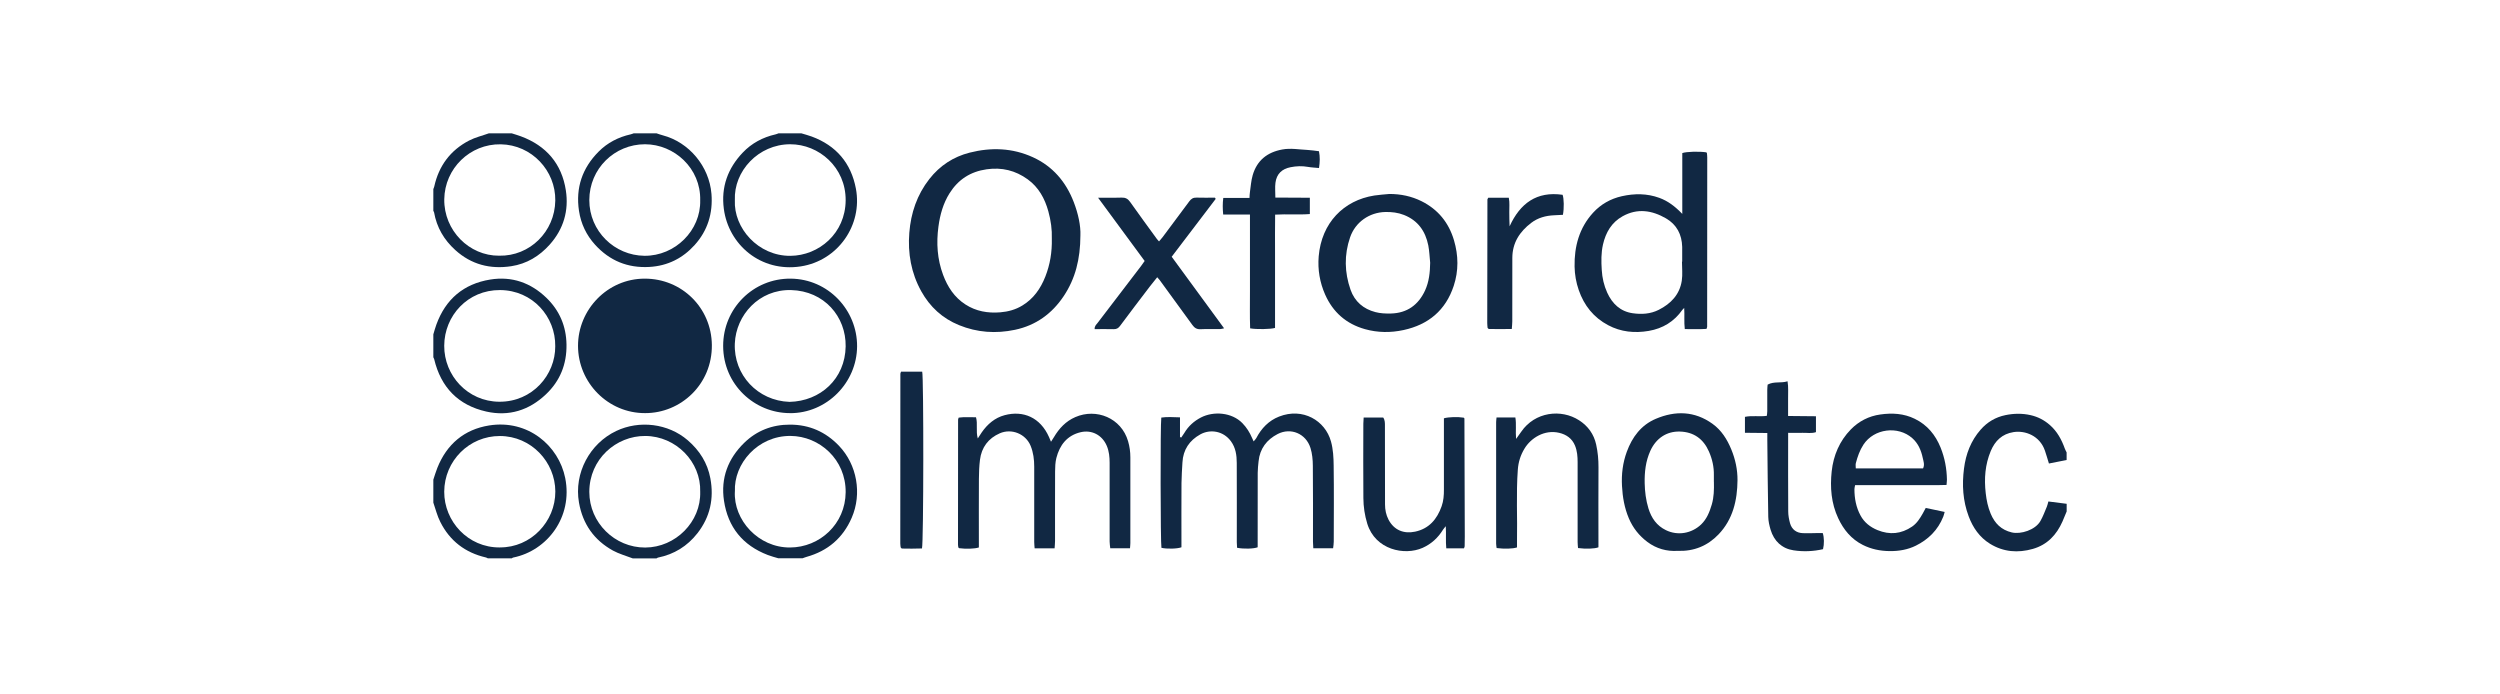 <svg xmlns="http://www.w3.org/2000/svg" width="900" height="250" viewBox="0 0 900 250" fill="none"><g clip-path="url(#clip0_744_688)"><path d="M744 165.601C741.909 166.011 739.819 166.437 737.614 166.863C737.091 165.192 736.683 163.7 736.176 162.242C734.314 156.817 729.039 154.9 724.874 155.556C720.774 156.195 718.21 158.702 716.674 162.357C714.633 167.24 714.257 172.321 714.861 177.565C715.155 180.138 715.662 182.596 716.658 184.956C718.112 188.397 720.431 190.774 724.253 191.675C727.454 192.429 732.681 190.823 734.543 187.578C735.474 185.956 736.127 184.153 736.862 182.416C737.091 181.891 737.189 181.301 737.418 180.531C739.672 180.81 741.828 181.088 744 181.367V184.12C743.494 185.316 743.02 186.529 742.497 187.726C740.358 192.56 737.026 196.116 731.815 197.608C726.425 199.148 721.215 198.722 716.397 195.756C712.656 193.445 710.239 189.954 708.72 185.874C706.629 180.302 706.286 174.549 707.038 168.682C707.707 163.405 709.537 158.653 713.032 154.671C715.4 151.967 718.389 150.18 721.966 149.443C725.004 148.82 728.026 148.771 731.048 149.459C733.645 150.049 735.915 151.229 737.924 152.983C740.57 155.293 742.171 158.243 743.33 161.488C743.51 161.98 743.771 162.422 743.984 162.881V165.634L744 165.601Z" fill="#112843"></path><path d="M156 120.37C156.359 119.19 156.67 117.994 157.094 116.847C160.426 107.702 166.878 102.212 176.466 100.639C184.289 99.361 191.1 101.802 196.703 107.21C201.39 111.734 203.84 117.387 203.938 124.041C204.053 131.137 201.603 137.168 196.523 141.97C190.496 147.689 183.228 150 175.077 148.164C164.967 145.887 158.728 139.446 156.31 129.318C156.245 129.072 156.098 128.859 156 128.613C156 125.86 156 123.107 156 120.354V120.37ZM199.888 124.664C200.035 114.044 191.77 104.49 180.01 104.424C168.413 104.359 159.969 113.635 159.92 124.467C159.871 135.218 168.381 144.543 179.716 144.625C191.721 144.707 199.953 134.89 199.888 124.664Z" fill="#112843"></path><path d="M288.496 48C289.737 48.377 290.995 48.705 292.204 49.147C301.024 52.408 306.397 58.702 308.129 67.928C310.579 81.006 301.693 93.838 288.267 95.903C273.829 98.115 262.265 88.036 260.582 75.204C259.537 67.322 262.02 60.586 267.377 54.949C270.578 51.573 274.613 49.409 279.186 48.377C279.562 48.295 279.905 48.131 280.264 48C283.008 48 285.752 48 288.496 48ZM264.551 72.041C264.061 82.104 272.947 92.183 284.527 92.101C294.784 92.035 304.372 84.005 304.437 72.091C304.503 60.258 294.833 51.917 284.462 51.933C273.028 51.95 264.11 61.602 264.551 72.041Z" fill="#112843"></path><path d="M280.264 201C278.957 200.607 277.634 200.279 276.377 199.787C267.377 196.313 262.052 189.79 260.631 180.236C259.406 172.075 262.118 165.077 267.916 159.423C272.424 155.031 277.994 152.852 284.396 152.868C291.387 152.868 297.234 155.474 302.02 160.472C308.553 167.289 310.366 177.745 306.626 186.382C303.457 193.707 297.986 198.345 290.358 200.476C289.868 200.607 289.394 200.82 288.904 200.984H280.28L280.264 201ZM264.551 176.942C264.012 187.185 272.996 197.165 284.413 197.1C295.144 197.05 304.356 188.61 304.437 177.204C304.535 165.372 294.98 156.998 284.576 156.932C272.783 156.867 264.11 166.929 264.568 176.926L264.551 176.942Z" fill="#112843"></path><path d="M236.36 48C237.095 48.246 237.814 48.508 238.565 48.705C248.087 51.196 255.307 59.898 256.123 69.763C256.695 76.778 254.751 83.022 250.08 88.2C245.768 92.986 240.345 95.722 233.779 96.099C225.972 96.542 219.455 93.854 214.228 88.102C211.092 84.644 209.132 80.563 208.43 75.876C207.189 67.567 209.639 60.488 215.486 54.604C218.687 51.376 222.607 49.36 227.05 48.361C227.426 48.279 227.769 48.115 228.128 48C230.872 48 233.616 48 236.36 48ZM252.073 72.107C252.334 60.586 242.73 51.933 232.195 51.933C221.268 51.933 212.17 60.701 212.154 72.025C212.138 83.251 221.252 91.986 232.015 92.084C243.04 92.183 252.334 82.94 252.073 72.107Z" fill="#112843"></path><path d="M227.736 201C225.384 200.082 222.885 199.427 220.68 198.214C213.869 194.461 209.786 188.66 208.43 180.925C206.568 170.272 212.35 159.653 221.856 155.146C230.137 151.213 240.525 152.409 247.581 158.489C251.844 162.16 254.702 166.667 255.731 172.206C257.087 179.466 255.65 186.12 251.06 191.987C247.401 196.657 242.665 199.558 236.866 200.738C236.687 200.771 236.523 200.918 236.36 201.016C233.485 201.016 230.611 201.016 227.736 201.016V201ZM252.073 177.057C252.399 166.257 243.367 157.031 232.342 156.949C221.791 156.867 212.154 165.29 212.154 177.09C212.154 188.184 221.317 197.149 232.277 197.116C243.22 197.067 252.383 187.84 252.073 177.057Z" fill="#112843"></path><path d="M156 172.681C156.474 171.272 156.882 169.83 157.437 168.453C160.835 159.915 167.107 154.605 176.074 153.163C190.039 150.934 201.145 160.423 203.481 172.108C206.274 186.103 197.046 198.247 184.73 200.721C184.551 200.754 184.404 200.902 184.24 201H175.616C175.388 200.885 175.159 200.738 174.93 200.689C167.499 198.968 161.945 194.74 158.515 187.906C157.388 185.726 156.817 183.268 156 180.941C156 178.188 156 175.434 156 172.681ZM179.945 197.067C191.149 197.149 199.953 187.758 199.92 176.942C199.888 166.339 191.264 156.998 179.977 156.965C168.936 156.932 159.969 165.88 159.92 177.024C159.887 187.66 168.446 197.165 179.945 197.083V197.067Z" fill="#112843"></path><path d="M184.224 48C185.335 48.361 186.445 48.672 187.54 49.082C196.637 52.458 202.24 58.947 203.71 68.551C204.82 75.811 202.893 82.448 197.928 88.02C194.187 92.215 189.614 94.985 184.044 95.837C176.482 96.984 169.671 95.247 163.905 90.019C159.855 86.365 157.225 81.874 156.261 76.433C156.229 76.253 156.082 76.089 156 75.925C156 73.303 156 70.681 156 68.059C156.114 67.764 156.261 67.469 156.327 67.158C157.976 59.685 162.141 54.096 168.887 50.589C171.108 49.442 173.624 48.852 175.992 48C178.736 48 181.48 48 184.224 48ZM179.683 92.051C190.725 92.281 199.741 83.398 199.904 72.205C200.067 61.471 191.443 52.13 180.255 51.95C169.197 51.769 160.1 60.635 159.936 71.73C159.773 82.956 168.903 92.133 179.683 92.051Z" fill="#112843"></path><path d="M232.244 148.722C218.916 148.771 208.087 137.774 208.087 124.484C208.087 111.488 218.671 100.295 232.13 100.311C245.458 100.311 256.107 110.783 256.27 124.172C256.434 138.364 245.082 148.754 232.244 148.722Z" fill="#112843"></path><path d="M388.946 84.759C388.913 93.362 387.1 100.327 382.968 106.555C378.738 112.914 372.923 117.142 365.377 118.731C358.501 120.174 351.771 119.715 345.238 117.043C339.26 114.602 334.785 110.488 331.649 104.851C328.006 98.279 326.765 91.183 327.353 83.808C327.908 76.696 330.113 70.124 334.589 64.421C338.362 59.619 343.213 56.44 349.076 54.949C356.818 52.982 364.495 53.244 371.845 56.604C378.983 59.865 383.719 65.437 386.529 72.697C388.178 76.942 389.093 81.35 388.946 84.775V84.759ZM378.656 85.889C378.77 82.727 378.313 79.367 377.398 76.056C376.124 71.451 373.903 67.42 369.983 64.568C365.557 61.356 360.64 60.16 355.185 60.947C349.37 61.782 344.96 64.618 341.841 69.567C339.538 73.238 338.411 77.302 337.839 81.563C337.039 87.512 337.414 93.33 339.521 98.967C341.138 103.294 343.572 107.03 347.525 109.587C351.363 112.078 355.61 112.799 360.085 112.438C362.911 112.209 365.589 111.488 368.056 109.98C372.09 107.522 374.622 103.884 376.32 99.574C378.019 95.247 378.77 90.757 378.656 85.857V85.889Z" fill="#112843"></path><path d="M605.624 76.958C605.624 73.025 605.624 69.419 605.624 65.83C605.624 62.241 605.624 58.636 605.624 55.112C607.078 54.572 611.7 54.457 614.264 54.834C614.313 54.883 614.362 54.932 614.395 54.981C614.428 55.031 614.493 55.08 614.493 55.145C614.542 55.67 614.607 56.178 614.607 56.702C614.607 77.007 614.607 97.312 614.575 117.633C614.575 117.814 614.46 117.994 614.33 118.404C611.814 118.567 609.25 118.469 606.522 118.469C606.212 115.88 606.49 113.454 606.31 110.849C606.016 111.144 605.82 111.324 605.657 111.537C602.684 115.781 598.601 118.256 593.554 119.125C588.458 119.993 583.525 119.518 578.919 117.06C573.725 114.307 570.279 109.996 568.351 104.441C567.404 101.704 566.898 98.836 566.849 95.968C566.718 88.741 568.515 82.055 573.496 76.597C576.273 73.549 579.785 71.55 583.868 70.632C588.425 69.616 592.917 69.616 597.343 71.222C600.463 72.353 603.043 74.319 605.591 76.974L605.624 76.958ZM605.493 94.198C605.493 94.198 605.559 94.198 605.591 94.198C605.591 92.428 605.624 90.658 605.591 88.888C605.477 84.431 603.631 80.858 599.76 78.613C594.73 75.712 589.487 74.877 584.129 77.859C580.144 80.088 578.07 83.693 577.073 88.02C576.387 91.035 576.436 94.1 576.632 97.181C576.796 100.016 577.416 102.753 578.592 105.342C580.405 109.341 583.329 112.127 587.772 112.766C590.957 113.225 594.174 113.045 597.147 111.537C601.524 109.325 604.677 106.047 605.444 101.049C605.787 98.803 605.51 96.476 605.51 94.182L605.493 94.198Z" fill="#112843"></path><path d="M479.923 197.378H472.785C472.736 196.51 472.671 195.739 472.671 194.986C472.671 185.874 472.72 176.778 472.622 167.666C472.605 165.536 472.409 163.307 471.772 161.275C470.139 156.064 464.667 153.818 459.963 156.244C456.06 158.26 453.528 161.505 453.087 166.077C452.956 167.437 452.777 168.814 452.777 170.174C452.744 178.433 452.76 186.677 452.76 194.936C452.76 195.657 452.76 196.362 452.76 197.018C451.307 197.591 447.648 197.673 445.345 197.198C445.312 196.559 445.247 195.854 445.247 195.166C445.247 185.661 445.28 176.172 445.231 166.667C445.231 163.914 444.855 161.177 443.124 158.833C440.363 155.08 435.627 154.425 432.115 156.375C428.211 158.538 425.925 161.881 425.68 166.47C425.549 168.945 425.353 171.436 425.337 173.91C425.288 180.99 425.32 188.07 425.32 195.133C425.32 195.789 425.32 196.428 425.32 197.018C423.834 197.591 420.077 197.673 418.117 197.214C417.774 195.739 417.693 152.72 418.068 150.328C420.192 150.016 422.364 150.18 424.798 150.246V157.342C424.945 157.391 425.108 157.44 425.255 157.506C425.631 156.949 426.039 156.408 426.382 155.834C427.819 153.392 429.877 151.573 432.344 150.295C436.884 147.951 443.434 148.427 447.24 152.311C448.791 153.9 449.902 155.687 450.751 157.686C450.898 158.03 451.062 158.374 451.307 158.899C451.715 158.407 452.058 158.112 452.254 157.735C454.1 154.195 456.746 151.426 460.47 149.967C469.028 146.608 477.081 151.409 479.155 158.932C479.955 161.816 480.086 164.766 480.119 167.666C480.249 176.778 480.168 185.874 480.151 194.986C480.151 195.739 480.021 196.51 479.923 197.362V197.378Z" fill="#112843"></path><path d="M379.636 197.395H372.466C372.417 196.624 372.319 195.87 372.319 195.117C372.319 186.07 372.319 177.024 372.319 167.994C372.319 165.421 372.008 162.914 371.028 160.505C369.264 156.195 364.201 154.13 359.938 155.982C355.806 157.784 353.339 161.046 352.784 165.569C352.506 167.83 352.425 170.125 352.408 172.419C352.359 179.958 352.392 187.496 352.392 195.035C352.392 195.739 352.392 196.444 352.392 197.083C350.873 197.591 347.753 197.673 345.271 197.345C345.222 197.296 345.173 197.263 345.124 197.214C345.075 197.165 345.009 197.116 345.009 197.067C344.96 196.739 344.879 196.428 344.879 196.1C344.879 181.088 344.879 166.093 344.911 151.082C344.911 150.901 345.009 150.721 345.124 150.344C347.133 150.049 349.191 150.262 351.363 150.213C352.049 152.655 351.249 155.113 352 157.85C352.604 156.932 352.996 156.293 353.405 155.687C355.479 152.688 358.158 150.393 361.686 149.459C368.366 147.689 374.507 150.262 377.643 157.342C377.839 157.801 378.035 158.26 378.362 159.03C378.819 158.325 379.13 157.866 379.407 157.391C381.286 154.212 383.687 151.639 387.133 150.147C394.679 146.87 403.679 150.459 406.112 158.85C406.668 160.751 406.929 162.668 406.929 164.651C406.896 174.943 406.929 185.235 406.929 195.51C406.929 196.084 406.847 196.657 406.798 197.378H399.693C399.612 196.559 399.465 195.739 399.465 194.936C399.465 185.497 399.465 176.057 399.465 166.634C399.465 164.536 399.269 162.439 398.436 160.488C396.721 156.49 392.915 154.687 389.06 155.588C384.16 156.736 381.482 160.21 380.289 164.88C379.897 166.437 379.848 168.125 379.832 169.748C379.783 178.073 379.832 186.398 379.816 194.707C379.816 195.543 379.718 196.362 379.652 197.427L379.636 197.395Z" fill="#112843"></path><path d="M500.176 69.829C504.259 69.829 508.13 70.632 511.756 72.435C517.685 75.401 521.54 80.121 523.435 86.496C525.052 91.986 525.133 97.476 523.337 102.917C520.429 111.717 514.223 116.88 505.288 118.813C500.633 119.829 495.978 119.78 491.356 118.486C484.643 116.585 479.89 112.422 477.064 106.08C475.121 101.704 474.337 97.05 474.729 92.281C475.758 80.219 483.728 72.123 494.753 70.386C496.55 70.108 498.379 70.009 500.192 69.829H500.176ZM514.86 94.592C514.647 92.51 514.582 90.396 514.19 88.364C513.161 83.218 510.45 79.367 505.435 77.384C503.263 76.532 501.042 76.27 498.722 76.319C492.973 76.45 487.91 79.957 486.031 85.447C483.875 91.724 484.006 98.049 486.195 104.31C487.697 108.587 490.85 111.242 495.145 112.356C496.942 112.832 498.886 112.914 500.764 112.864C506.546 112.701 510.597 109.8 513.014 104.588C514.468 101.426 514.811 98.049 514.86 94.592Z" fill="#112843"></path><path d="M700.749 174.582C696.927 174.713 693.285 174.631 689.659 174.648C686.066 174.648 682.472 174.648 678.879 174.648C675.237 174.648 671.578 174.648 667.838 174.648C667.74 175.238 667.593 175.664 667.593 176.106C667.593 179.417 668.197 182.645 669.781 185.562C671.121 188.07 673.277 189.758 675.906 190.839C680.284 192.626 684.449 192.249 688.369 189.561C690.084 188.381 691.162 186.66 692.174 184.89C692.534 184.268 692.844 183.645 693.269 182.858C695.523 183.334 697.711 183.792 700.08 184.3C699.867 185.054 699.753 185.546 699.573 186.005C697.662 190.807 694.2 194.215 689.692 196.444C686.784 197.886 683.55 198.443 680.202 198.394C676.788 198.345 673.636 197.69 670.598 196.165C666.449 194.068 663.689 190.692 661.762 186.578C659.23 181.187 658.789 175.451 659.41 169.666C660.03 163.946 662.235 158.751 666.302 154.589C669.193 151.639 672.787 149.787 676.919 149.213C681.182 148.607 685.363 148.836 689.316 150.77C693.84 152.966 696.797 156.604 698.642 161.193C700.112 164.864 700.831 168.715 700.896 172.681C700.896 173.189 700.815 173.714 700.749 174.615V174.582ZM692.305 168.617C692.958 167.257 692.436 166.044 692.191 164.864C691.619 162.127 690.541 159.603 688.401 157.719C683.256 153.196 674.649 154.277 670.843 160.062C669.487 162.144 668.72 164.389 668.099 166.732C667.952 167.306 668.083 167.961 668.083 168.617H692.305Z" fill="#112843"></path><path d="M603.893 198.312C600.038 198.542 596.314 197.542 593.064 195.1C590.091 192.871 587.837 190.036 586.367 186.562C584.799 182.842 584.129 178.974 583.917 174.943C583.688 170.682 584.195 166.601 585.648 162.635C587.592 157.325 590.826 152.999 596.102 150.77C603.125 147.788 610.083 147.951 616.502 152.573C619.72 154.884 621.761 158.145 623.264 161.783C624.734 165.339 625.534 169.109 625.502 172.878C625.436 180.072 623.868 186.955 618.674 192.38C614.722 196.493 609.838 198.542 603.893 198.312ZM616.992 173.468C616.992 172.681 616.992 171.895 616.992 171.108C617.057 168.109 616.404 165.241 615.212 162.537C613.219 157.997 609.724 155.49 604.726 155.359C599.94 155.228 596.151 157.834 594.125 162.291C592.427 166.028 592.002 169.994 592.084 173.959C592.149 176.991 592.525 180.056 593.439 183.039C594.517 186.529 596.428 189.25 599.728 190.856C603.974 192.937 608.989 192.068 612.419 188.791C614.444 186.841 615.457 184.284 616.241 181.629C617.025 178.958 617.074 176.221 617.008 173.468H616.992Z" fill="#112843"></path><path d="M437.668 71.583C432.409 78.482 427.166 85.398 421.809 92.428C428.048 100.95 434.287 109.456 440.674 118.191C440.037 118.322 439.645 118.469 439.236 118.469C436.884 118.486 434.532 118.404 432.18 118.518C430.825 118.584 430.008 118.027 429.257 116.994C425.353 111.586 421.417 106.211 417.48 100.819C417.268 100.524 416.99 100.262 416.598 99.803C415.667 100.967 414.802 102.015 413.985 103.081C410.375 107.817 406.766 112.537 403.221 117.322C402.601 118.158 401.98 118.518 400.951 118.502C398.681 118.436 396.41 118.486 394.075 118.486C393.993 117.388 394.663 116.863 395.104 116.29C400.33 109.423 405.59 102.573 410.816 95.722C411.208 95.214 411.568 94.674 412.074 93.953C406.57 86.48 401.082 79.023 395.3 71.173C396.476 71.173 397.162 71.173 397.848 71.173C399.808 71.173 401.768 71.239 403.728 71.14C405.116 71.075 406.031 71.534 406.831 72.681C410 77.171 413.25 81.596 416.484 86.037C416.664 86.299 416.909 86.512 417.252 86.906C417.725 86.348 418.15 85.889 418.526 85.398C421.743 81.104 424.961 76.81 428.13 72.5C428.799 71.583 429.551 71.091 430.743 71.14C432.948 71.222 435.169 71.156 437.374 71.156C437.456 71.288 437.538 71.435 437.619 71.566L437.668 71.583Z" fill="#112843"></path><path d="M526.995 197.395H520.658C520.397 194.789 520.658 192.249 520.478 189.43C520.054 189.971 519.727 190.299 519.482 190.692C517.685 193.609 515.284 195.821 512.132 197.231C505.615 200.115 495.129 197.935 492.222 188.545C491.291 185.513 490.833 182.416 490.817 179.286C490.735 170.371 490.784 161.455 490.801 152.54C490.801 151.836 490.866 151.147 490.915 150.311H497.955C498.624 151.246 498.575 152.36 498.575 153.458C498.575 162.832 498.608 172.206 498.608 181.58C498.608 183.514 498.984 185.382 499.866 187.07C501.875 190.889 505.386 192.249 509.437 191.397C514.451 190.331 517.342 186.923 518.992 182.236C519.678 180.285 519.825 178.286 519.809 176.238C519.776 168.371 519.809 160.505 519.809 152.639C519.809 151.934 519.809 151.229 519.809 150.59C521.442 150.098 524.823 150.016 526.946 150.361C526.995 150.41 527.044 150.459 527.093 150.508C527.126 150.557 527.191 150.606 527.191 150.672C527.24 164.831 527.273 178.974 527.322 193.134C527.322 194.314 527.306 195.494 527.273 196.674C527.273 196.854 527.159 197.034 527.028 197.395H526.995Z" fill="#112843"></path><path d="M538.739 150.279H545.534C545.942 152.786 545.534 155.261 545.795 158.014C546.514 157.014 547.085 156.211 547.657 155.408C552.557 148.263 561.998 147.116 568.482 151.311C571.667 153.36 573.807 156.293 574.623 160.062C575.211 162.75 575.473 165.47 575.456 168.24C575.391 177.09 575.44 185.939 575.44 194.772V197.034C573.97 197.575 570.965 197.673 568.09 197.296C568.041 196.608 567.943 195.854 567.943 195.1C567.943 185.53 567.943 175.959 567.943 166.405C567.943 164.389 567.796 162.357 567.012 160.439C565.95 157.833 563.876 156.424 561.312 155.818C555.987 154.556 551.103 157.702 548.817 161.504C547.396 163.848 546.612 166.323 546.416 169.076C545.779 177.712 546.301 186.365 546.122 195.002C546.122 195.707 546.122 196.428 546.122 197.067C544.603 197.575 541.581 197.657 538.788 197.296C538.723 196.788 538.608 196.231 538.608 195.674C538.608 181.121 538.608 166.585 538.608 152.032C538.608 151.524 538.69 151.016 538.755 150.262L538.739 150.279Z" fill="#112843"></path><path d="M440.363 71.255H449.82C449.869 70.452 449.869 69.829 449.967 69.206C450.278 67.141 450.392 65.011 450.98 63.028C452.532 57.734 456.207 54.817 461.597 53.818C464.684 53.244 467.705 53.85 470.76 53.982C472.05 54.047 473.34 54.26 474.827 54.441C475.235 56.423 475.17 58.39 474.843 60.488C473.389 60.34 472.099 60.307 470.841 60.078C468.751 59.701 466.693 59.783 464.618 60.193C461.482 60.799 459.571 62.618 459.163 65.797C458.951 67.453 459.13 69.174 459.13 71.124C463.279 71.206 467.346 71.107 471.544 71.189V77.056C467.444 77.384 463.361 77.007 459.049 77.269C458.967 81.858 459.016 86.348 459.016 90.855C459.016 95.444 459.016 100.032 459.016 104.621V118.059C457.399 118.535 452.368 118.617 450.049 118.207C449.886 113.766 450 109.275 449.984 104.785C449.967 100.196 449.984 95.608 449.984 91.019V77.237H440.347C440.151 75.139 440.118 73.303 440.38 71.255H440.363Z" fill="#112843"></path><path d="M643.73 155.818V157.997C643.73 166.716 643.697 175.418 643.762 184.137C643.762 185.546 644.04 187.004 644.416 188.381C645.053 190.61 646.719 191.855 649.022 191.937C650.72 192.003 652.419 191.937 654.118 191.905C654.82 191.905 655.539 191.905 656.192 191.905C656.715 193.511 656.747 195.838 656.29 197.706C652.811 198.509 649.185 198.656 645.673 198.116C641.476 197.477 638.65 194.805 637.409 190.692C636.968 189.2 636.608 187.627 636.576 186.087C636.396 176.86 636.331 167.634 636.233 158.407C636.233 157.637 636.233 156.867 636.233 155.883C633.423 155.851 630.859 155.818 628.18 155.801V150.066C630.81 149.525 633.358 150.066 636.053 149.705C636.118 149.148 636.216 148.591 636.216 148.033C636.233 145.477 636.216 142.92 636.216 140.364C636.216 139.725 636.298 139.085 636.347 138.463C638.65 137.201 641.1 138.037 643.517 137.266C643.893 139.446 643.664 141.462 643.713 143.461C643.746 145.477 643.713 147.493 643.713 149.754C647.176 149.787 650.394 149.82 653.742 149.852V155.572C652.158 156.113 650.508 155.769 648.924 155.818C647.307 155.883 645.673 155.818 643.713 155.818H643.73Z" fill="#112843"></path><path d="M535.799 71.173H543.165C543.541 72.976 543.312 74.664 543.345 76.335C543.378 78.023 543.345 79.711 543.459 81.465C547.232 73.221 553.194 68.78 562.537 70.124C563.027 71.451 563.108 74.959 562.651 77.335C561.638 77.384 560.544 77.45 559.466 77.499C556.461 77.63 553.635 78.4 551.234 80.236C547.069 83.398 544.439 87.446 544.439 92.871C544.439 100.475 544.439 108.079 544.423 115.683C544.423 116.519 544.325 117.338 544.243 118.436C541.303 118.486 538.527 118.469 535.946 118.436C535.717 118.223 535.668 118.191 535.619 118.141C535.57 118.092 535.521 118.043 535.521 117.978C535.472 117.388 535.407 116.814 535.407 116.224C535.407 101.409 535.44 86.594 535.472 71.796C535.472 71.681 535.587 71.566 535.799 71.156V71.173Z" fill="#112843"></path><path d="M284.396 148.722C271.673 148.722 260.386 138.496 260.337 124.582C260.288 111.029 271.199 100.18 284.658 100.311C298.149 100.442 308.602 111.603 308.553 124.648C308.504 137.774 297.61 148.804 284.413 148.738L284.396 148.722ZM284.217 144.674C295.356 144.428 304.258 136.381 304.437 124.697C304.584 113.979 296.728 104.736 284.788 104.425C273.241 104.13 264.96 113.438 264.535 123.648C264.061 134.972 272.783 144.297 284.233 144.674H284.217Z" fill="#112843"></path><path d="M324.364 133.792H331.992C332.547 135.562 332.514 195.625 331.91 197.444C329.493 197.559 326.977 197.509 324.642 197.477C324.429 197.264 324.38 197.231 324.331 197.182C324.299 197.132 324.233 197.083 324.233 197.018C324.184 196.559 324.103 196.116 324.103 195.657C324.103 175.287 324.103 154.916 324.135 134.546C324.135 134.366 324.25 134.185 324.38 133.792H324.364Z" fill="#112843"></path></g><defs><clipPath id="clip0_744_688"><rect width="588" height="153" fill="white" transform="translate(156 48)"></rect></clipPath></defs></svg>